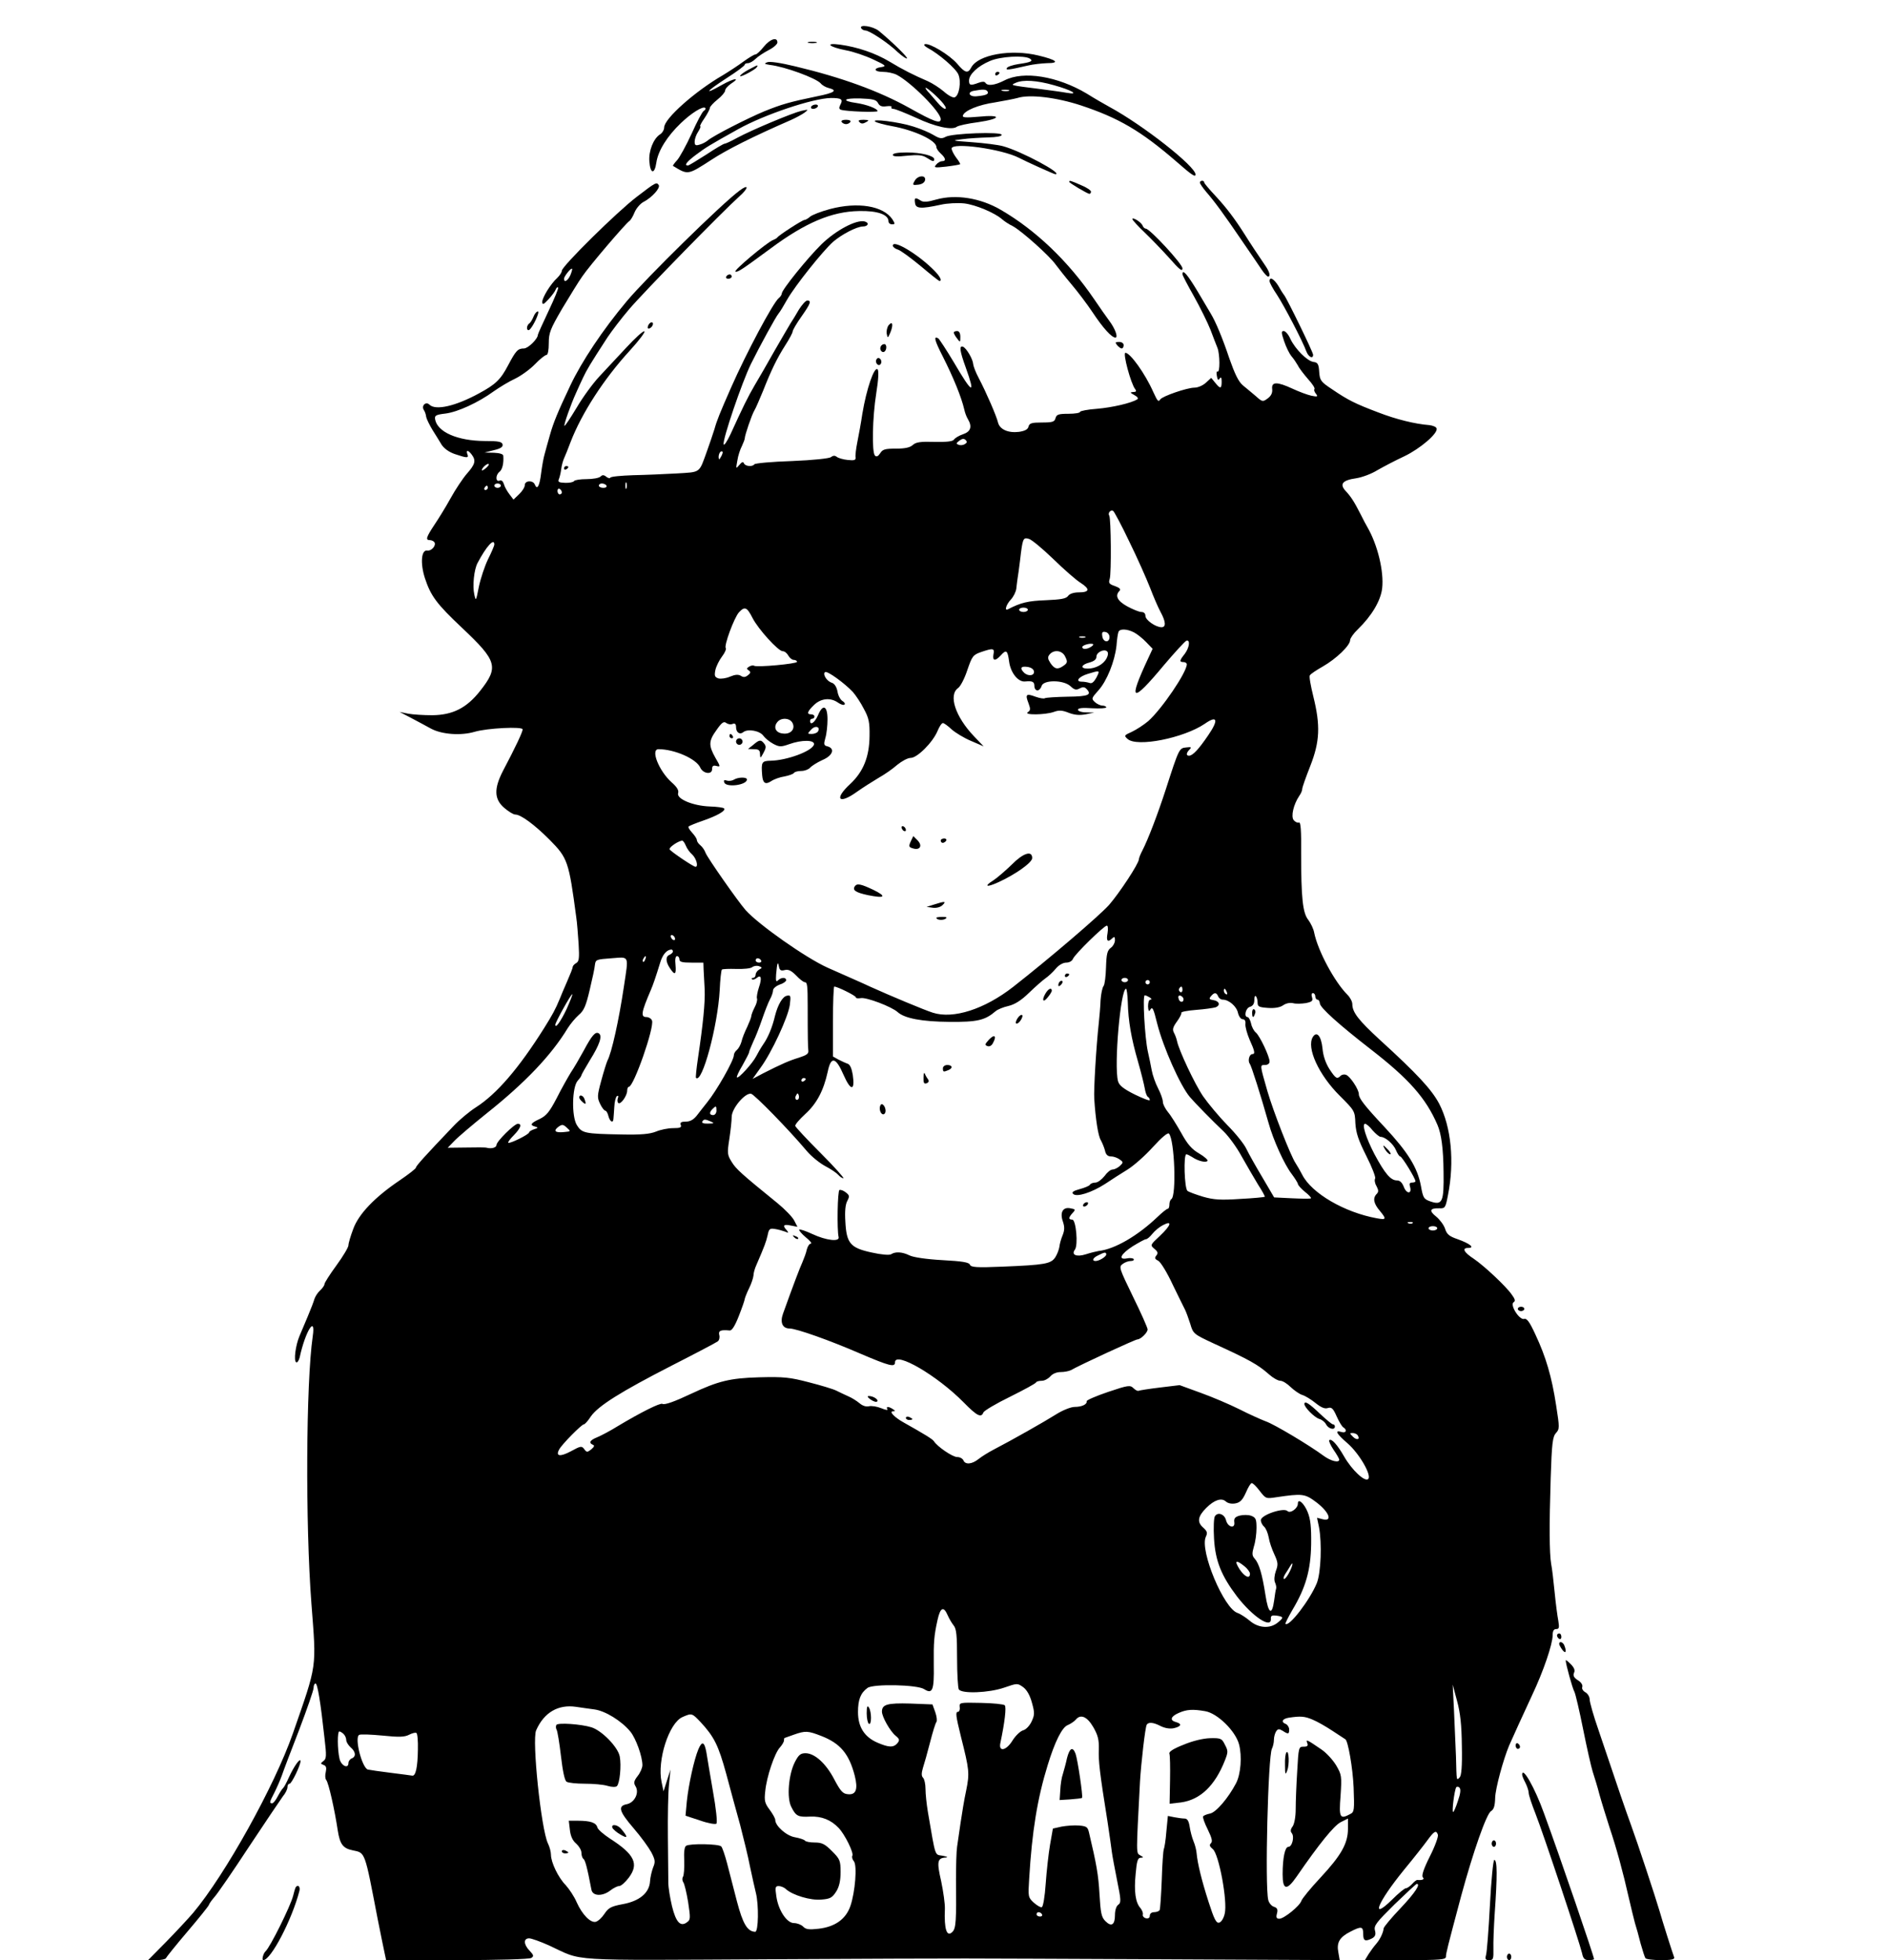 <?xml version="1.0" standalone="no"?>
<!DOCTYPE svg PUBLIC "-//W3C//DTD SVG 20010904//EN"
 "http://www.w3.org/TR/2001/REC-SVG-20010904/DTD/svg10.dtd">
<svg version="1.0" xmlns="http://www.w3.org/2000/svg"
 width="867pt" height="900pt" viewBox="0 0 867 900"
 preserveAspectRatio="xMidYMid meet">

<g transform="translate(0,900) scale(0.1,-0.1)"
fill="#000000" stroke="none">
<path d="M3955 8870 c3 -5 12 -10 19 -10 18 0 105 -57 148 -99 21 -19 40 -32
43 -29 5 4 -64 72 -129 126 -27 22 -93 32 -81 12z"/>
<path d="M3507 8785 c-15 -19 -32 -35 -38 -35 -6 0 -30 -15 -54 -32 -24 -18
-67 -46 -95 -63 -128 -74 -270 -200 -270 -240 0 -11 -9 -26 -19 -32 -30 -19
-53 -76 -49 -124 4 -58 24 -61 32 -6 8 55 50 122 113 182 48 46 102 80 112 69
3 -3 0 -9 -7 -13 -7 -4 -32 -51 -56 -105 -25 -54 -55 -109 -67 -122 -12 -13
-21 -25 -18 -26 69 -42 67 -42 174 27 71 47 195 109 365 183 25 11 54 27 65
35 19 15 18 15 -15 8 -42 -10 -226 -87 -295 -124 -27 -15 -53 -27 -58 -27 -4
0 -42 -22 -84 -50 -42 -27 -80 -50 -84 -50 -19 0 -6 17 38 50 44 33 62 44 193
117 120 67 344 142 426 143 48 0 57 -6 43 -31 -7 -14 -6 -20 3 -23 24 -8 168
-13 168 -6 0 11 -50 30 -97 37 -71 10 -60 23 17 21 59 -2 74 -6 82 -21 7 -14
18 -18 38 -15 16 2 27 1 24 -4 -3 -4 1 -8 9 -8 8 0 55 -19 104 -41 87 -41 165
-58 187 -41 6 5 50 15 98 21 109 16 109 36 1 25 -59 -5 -75 -4 -71 6 7 22 71
49 148 60 41 7 87 16 102 20 56 18 179 3 292 -34 174 -58 275 -117 436 -256
74 -65 90 -75 90 -61 0 37 -240 226 -395 310 -22 12 -69 39 -104 61 -134 80
-291 106 -378 61 -45 -23 -78 -27 -88 -11 -4 6 -15 6 -31 0 -37 -14 -44 -12
-44 10 0 29 41 67 96 90 48 21 157 27 183 11 17 -11 6 -17 -51 -25 -26 -4 -51
-12 -54 -18 -7 -11 5 -10 96 11 25 6 64 10 88 11 61 0 45 15 -39 35 -126 31
-278 4 -309 -55 -15 -29 -29 -25 -65 18 -35 40 -127 96 -148 89 -7 -2 -1 -9
13 -17 51 -27 130 -95 141 -122 14 -33 4 -97 -17 -105 -8 -3 -30 9 -50 27 -20
17 -53 38 -73 47 -65 28 -115 53 -176 90 -67 40 -148 67 -227 78 -74 10 -51
-11 27 -26 33 -6 89 -25 125 -42 58 -27 62 -31 38 -35 -40 -5 -34 -22 7 -22
20 0 49 -6 64 -14 66 -35 201 -170 201 -203 0 -23 -31 -12 -145 52 -141 78
-309 139 -522 190 -70 17 -119 24 -130 19 -15 -6 -13 -8 12 -12 70 -8 213 -61
234 -85 6 -8 23 -18 36 -21 43 -11 28 -22 -52 -38 -126 -26 -164 -37 -243 -69
-77 -32 -234 -112 -260 -134 -8 -7 -25 -16 -37 -19 -19 -6 -23 -3 -23 14 0 11
7 32 16 45 9 14 13 25 10 25 -4 0 5 17 19 37 14 21 25 42 25 48 0 5 16 23 35
38 19 15 35 34 35 41 0 8 12 21 26 31 48 31 16 27 -41 -5 -86 -49 -74 -31 20
30 47 30 85 58 85 63 0 4 7 7 15 7 8 0 24 9 35 20 10 10 37 28 60 40 22 11 40
27 40 35 0 27 -34 16 -63 -20z m1332 -176 c83 -23 122 -46 59 -35 -21 4 -75
11 -120 17 -142 18 -140 17 -113 29 34 15 96 11 174 -11z m-507 -85 c26 -33 3
-31 -25 3 -12 14 -30 35 -39 45 -10 10 -18 21 -18 24 0 9 60 -44 82 -72z m203
56 c7 -12 -7 -18 -49 -22 -35 -4 -47 19 -14 25 42 8 57 7 63 -3z m98 3 c-7 -2
-21 -2 -30 0 -10 3 -4 5 12 5 17 0 24 -2 18 -5z"/>
<path d="M3713 8803 c9 -2 25 -2 35 0 9 3 1 5 -18 5 -19 0 -27 -2 -17 -5z"/>
<path d="M3445 8684 c-30 -15 -54 -34 -44 -34 11 0 69 32 74 41 8 12 5 12 -30
-7z"/>
<path d="M4570 8659 c0 -5 5 -7 10 -4 6 3 10 8 10 11 0 2 -4 4 -10 4 -5 0 -10
-5 -10 -11z"/>
<path d="M3725 8510 c-3 -5 1 -10 9 -10 8 0 18 5 21 10 3 6 -1 10 -9 10 -8 0
-18 -4 -21 -10z"/>
<path d="M3865 8440 c3 -5 12 -10 20 -10 8 0 17 5 20 10 4 6 -5 10 -20 10 -15
0 -24 -4 -20 -10z"/>
<path d="M3947 8439 c8 -8 16 -8 30 0 16 9 14 10 -11 11 -22 0 -27 -3 -19 -11z"/>
<path d="M4020 8441 c8 -5 42 -14 75 -20 105 -19 205 -66 205 -96 0 -7 9 -20
20 -30 23 -21 26 -35 6 -35 -7 0 -20 -7 -27 -16 -12 -14 -7 -15 46 -9 33 4 62
9 64 11 2 1 -6 15 -18 30 -11 15 -21 34 -21 42 0 30 231 -2 310 -43 32 -17
161 -75 166 -75 41 0 -158 107 -241 129 -22 6 -85 14 -140 18 -97 7 -98 8 -45
14 30 4 83 7 118 8 38 1 62 5 62 12 0 15 -227 7 -257 -9 -18 -10 -28 -9 -56 8
-18 11 -60 29 -93 39 -65 21 -199 38 -174 22z"/>
<path d="M4100 8289 c0 -8 20 -9 65 -4 52 5 71 3 90 -9 28 -18 35 -20 35 -7 0
16 -61 31 -126 31 -41 0 -64 -4 -64 -11z"/>
<path d="M4200 8169 c-11 -19 -9 -20 17 -17 17 2 29 10 31 21 5 25 -35 22 -48
-4z"/>
<path d="M4910 8165 c0 -5 84 -55 93 -55 4 0 7 5 7 10 0 6 -21 20 -46 30 -48
21 -54 23 -54 15z"/>
<path d="M5510 8162 c0 -5 13 -24 29 -43 39 -45 81 -102 166 -227 39 -56 79
-116 90 -132 11 -16 23 -29 28 -30 12 0 8 20 -11 48 -27 39 -74 110 -97 147
-45 71 -83 121 -132 174 -29 31 -53 59 -53 63 0 5 -4 8 -10 8 -5 0 -10 -4 -10
-8z"/>
<path d="M2925 8097 c-91 -69 -345 -320 -345 -340 0 -8 -10 -22 -21 -33 -30
-27 -69 -90 -69 -111 1 -14 7 -11 29 13 16 17 31 38 33 45 3 8 8 12 11 9 3 -3
-17 -51 -44 -108 -27 -57 -49 -106 -49 -109 0 -19 -45 -63 -64 -63 -28 0 -37
-10 -72 -76 -35 -67 -58 -89 -134 -130 -108 -59 -200 -80 -228 -52 -16 16 -38
-4 -26 -24 5 -7 10 -21 11 -32 2 -10 15 -37 29 -60 14 -22 33 -53 42 -68 11
-17 34 -34 61 -43 56 -19 65 -19 57 0 -7 20 4 19 20 -2 21 -28 16 -45 -22 -88
-19 -22 -53 -73 -75 -113 -22 -40 -56 -95 -75 -123 -37 -56 -41 -69 -20 -69 8
0 18 -5 21 -10 9 -15 -14 -41 -33 -38 -27 5 -33 -57 -11 -126 27 -82 53 -118
172 -230 160 -151 168 -179 82 -288 -62 -79 -126 -111 -220 -112 -38 0 -88 3
-110 7 l-40 8 50 -26 c28 -15 70 -37 95 -51 49 -26 136 -33 200 -14 58 17 220
25 220 11 0 -12 -32 -80 -91 -192 -41 -80 -40 -128 6 -168 20 -17 42 -31 51
-31 26 0 89 -47 158 -116 83 -84 88 -99 122 -354 4 -25 8 -81 11 -124 4 -65 2
-81 -11 -88 -9 -5 -16 -13 -16 -18 0 -5 -12 -35 -26 -67 -14 -32 -29 -67 -33
-78 -21 -51 -34 -74 -72 -135 -117 -186 -218 -303 -313 -364 -30 -19 -77 -58
-105 -88 -130 -136 -171 -182 -171 -189 0 -5 -34 -31 -75 -59 -114 -77 -188
-154 -213 -223 -12 -32 -22 -65 -22 -75 0 -9 -25 -51 -55 -92 -30 -41 -55 -80
-55 -86 0 -6 -9 -19 -20 -29 -11 -10 -22 -27 -26 -39 -3 -11 -17 -48 -31 -81
-14 -33 -31 -73 -38 -90 -18 -43 -27 -113 -15 -120 5 -3 12 7 16 22 26 121 75
198 60 97 -31 -214 -34 -861 -6 -1227 23 -302 28 -271 -85 -596 -84 -241 -311
-649 -458 -824 -23 -27 -79 -87 -124 -133 l-83 -84 39 0 c22 0 41 4 43 9 2 5
46 60 98 121 52 61 97 117 99 123 2 7 14 23 26 37 13 14 84 117 158 230 75
113 145 217 156 232 12 14 21 33 21 42 0 9 4 16 10 16 9 0 50 84 50 104 -1 17
-30 -24 -53 -74 -11 -25 -23 -47 -27 -50 -4 -3 -15 -20 -24 -37 -9 -18 -21
-33 -26 -33 -14 0 -13 5 10 49 11 22 26 56 34 78 7 21 43 116 80 211 36 95 66
181 66 192 0 11 4 20 9 20 9 0 23 -85 41 -250 10 -83 9 -96 -5 -106 -14 -11
-14 -12 1 -18 12 -4 14 -13 10 -32 -4 -14 -3 -31 2 -37 11 -13 39 -138 53
-232 10 -63 24 -82 69 -91 58 -12 54 -2 114 -314 14 -69 28 -140 32 -157 l7
-33 326 0 c184 0 332 4 341 10 12 8 11 13 -8 33 -28 29 -29 57 -2 57 10 0 52
-15 92 -33 161 -74 58 -68 1023 -63 1036 5 749 4 1759 0 l848 -4 -6 35 c-9 45
5 70 54 95 52 27 60 25 60 -10 0 -32 9 -36 41 -20 14 8 18 17 13 36 -6 22 6
37 90 120 54 52 99 94 102 94 19 0 -8 -41 -73 -110 -43 -45 -78 -87 -79 -94
-2 -20 -16 -50 -34 -71 -10 -11 -25 -32 -35 -47 l-17 -28 186 0 c163 0 186 2
186 16 0 15 6 39 70 279 54 199 116 377 137 389 13 8 18 24 19 61 1 43 37 175
64 240 21 48 62 137 105 230 53 112 95 236 95 277 0 19 5 28 16 28 14 0 15 7
10 38 -4 20 -12 80 -17 132 -5 52 -12 111 -16 130 -8 49 -9 175 -2 393 5 160
9 190 24 207 17 18 17 25 1 127 -20 131 -47 223 -95 325 -27 59 -40 76 -52 72
-22 -6 -67 65 -48 77 9 5 6 15 -9 35 -26 38 -128 133 -174 164 -46 30 -56 50
-26 50 33 0 8 20 -48 40 -38 13 -50 22 -58 48 -6 18 -25 43 -41 56 -34 27 -29
39 14 38 27 -1 29 2 40 59 31 155 15 315 -40 421 -35 66 -102 138 -272 293
-99 91 -127 127 -127 165 0 11 -10 30 -22 42 -60 60 -136 202 -153 285 -3 18
-16 44 -27 59 -26 32 -33 102 -33 305 1 106 -2 146 -10 142 -7 -2 -17 3 -24
11 -14 17 -1 72 25 111 8 11 14 25 14 32 0 8 17 55 37 106 44 112 47 186 14
319 -12 49 -20 92 -16 97 3 6 30 24 60 41 61 35 125 96 125 121 0 8 16 31 35
49 64 62 105 131 112 188 9 78 -21 201 -68 282 -5 8 -18 33 -29 55 -32 63 -46
84 -70 110 -30 32 -16 50 48 59 26 4 70 20 97 37 28 16 83 45 124 64 73 35
156 106 148 128 -2 7 -17 13 -33 15 -66 5 -154 27 -234 58 -106 40 -140 57
-212 106 -53 35 -57 41 -60 80 -2 36 -7 44 -26 46 -29 4 -83 58 -106 105 -9
21 -23 37 -31 37 -12 0 -11 -8 2 -47 9 -27 24 -57 33 -68 10 -11 23 -31 30
-43 6 -13 28 -41 47 -63 20 -22 33 -42 29 -46 -3 -3 0 -13 7 -21 10 -13 8 -15
-21 -9 -18 4 -56 18 -86 32 -71 33 -98 33 -94 -1 2 -17 -4 -31 -20 -43 -23
-17 -25 -17 -55 10 -18 15 -45 38 -60 50 -20 17 -37 53 -62 124 -31 93 -63
169 -85 205 -5 8 -32 54 -61 103 -47 78 -69 103 -69 78 0 -5 24 -51 53 -102
29 -52 63 -121 76 -154 12 -33 27 -70 32 -83 11 -29 12 -115 0 -108 -4 3 -6
-6 -3 -20 3 -19 7 -22 13 -12 6 9 9 4 9 -14 0 -34 -6 -35 -30 -5 l-18 22 -24
-22 c-14 -13 -37 -23 -53 -23 -33 0 -147 -39 -157 -54 -9 -13 -12 -9 -32 34
-37 84 -106 180 -128 180 -13 0 25 -142 45 -167 7 -9 4 -13 -9 -13 -16 -1 -15
-3 5 -14 15 -8 20 -16 13 -20 -28 -17 -114 -37 -184 -43 -43 -3 -78 -10 -78
-14 0 -5 -24 -9 -54 -9 -45 0 -54 -3 -59 -20 -4 -17 -14 -20 -62 -20 -47 0
-58 -3 -62 -19 -3 -13 -17 -20 -44 -24 -49 -6 -88 11 -96 43 -7 30 -54 138
-88 203 -14 26 -25 55 -26 65 -1 22 -31 74 -47 80 -18 6 -15 -19 13 -96 46
-128 31 -122 -54 23 -34 57 -67 107 -72 111 -23 14 -18 -8 20 -82 50 -99 86
-188 99 -244 3 -14 10 -34 17 -45 20 -34 13 -57 -23 -69 -18 -6 -36 -17 -41
-24 -5 -9 -33 -12 -89 -11 -64 2 -86 -1 -100 -14 -13 -12 -36 -17 -78 -17 -49
0 -61 -3 -72 -21 -9 -14 -17 -18 -24 -11 -15 15 -12 174 6 287 10 62 12 103 6
109 -15 15 -51 -89 -70 -204 -6 -41 -17 -100 -23 -130 -6 -30 -10 -62 -8 -71
1 -12 -6 -14 -36 -11 -21 2 -44 9 -50 14 -9 7 -17 7 -27 -1 -8 -6 -81 -14
-180 -18 -92 -3 -169 -10 -172 -15 -8 -12 -42 -10 -48 5 -3 8 -10 6 -21 -8
-16 -19 -16 -18 -9 20 3 22 13 52 21 67 7 15 13 31 13 35 0 14 32 108 44 128
7 11 24 52 40 90 37 94 64 150 103 211 18 28 33 56 33 62 0 6 18 37 40 68 43
61 47 74 27 74 -7 0 -24 -19 -38 -41 -13 -23 -31 -52 -39 -64 -8 -13 -41 -70
-74 -127 -32 -57 -73 -128 -91 -158 -31 -53 -53 -98 -111 -225 -16 -33 -29
-53 -31 -45 -5 23 84 284 125 368 42 85 115 218 127 232 7 8 25 38 40 65 37
64 162 221 211 265 40 34 107 69 136 70 25 0 31 17 9 23 -38 10 -132 -40 -199
-105 -65 -64 -182 -209 -182 -226 0 -5 -6 -15 -14 -21 -27 -23 -148 -250 -219
-411 -51 -116 -65 -150 -76 -190 -8 -25 -23 -70 -34 -100 -38 -105 -27 -97
-141 -104 -55 -3 -145 -7 -199 -8 -54 -2 -101 -6 -104 -11 -2 -4 -11 -3 -19 4
-11 9 -18 9 -26 1 -7 -7 -36 -12 -64 -12 -29 0 -55 -4 -58 -9 -3 -5 -22 -9
-41 -8 -28 1 -34 4 -29 16 4 9 9 30 11 46 2 17 8 39 13 50 5 11 19 45 30 75
51 132 152 289 272 420 43 47 73 87 67 89 -6 2 -43 -32 -82 -74 -40 -43 -96
-103 -125 -134 -29 -31 -76 -95 -104 -143 -29 -48 -54 -86 -56 -83 -4 4 30
100 53 150 7 17 22 48 32 70 18 38 31 60 112 185 20 30 65 89 100 130 70 82
429 449 506 518 44 39 45 60 0 26 -82 -61 -428 -401 -516 -506 -111 -132 -208
-278 -260 -388 -58 -122 -78 -172 -93 -225 -9 -33 -21 -73 -25 -90 -5 -16 -12
-56 -16 -87 -7 -59 -18 -80 -29 -53 -8 21 -46 19 -46 -2 0 -10 -12 -29 -26
-42 l-26 -25 -19 25 c-10 13 -22 34 -25 46 -4 13 -11 20 -20 16 -19 -7 -19 26
0 41 13 10 20 40 17 74 -1 7 -17 12 -43 13 l-43 1 43 11 c31 7 42 15 40 26 -3
13 -18 16 -83 16 -124 1 -217 41 -227 100 -3 17 4 21 47 26 57 7 152 51 222
102 27 19 70 45 98 58 27 13 69 43 92 67 22 23 46 42 52 42 7 0 11 22 11 54 0
48 7 65 61 158 34 56 75 124 93 149 33 49 200 244 216 254 6 4 17 22 24 40 8
19 27 41 43 49 38 20 76 63 68 76 -10 15 -14 13 -100 -53z m-306 -361 c-12
-26 -29 -35 -29 -16 0 11 32 51 37 46 2 -2 -2 -15 -8 -30z m1812 -775 c-8 -5
-21 -7 -29 -3 -12 4 -12 7 4 19 12 9 21 10 28 3 8 -8 7 -13 -3 -19z m-1120
-58 c-8 -15 -10 -15 -11 -2 0 17 10 32 18 25 2 -3 -1 -13 -7 -23z m-1075 -48
c-8 -8 -18 -15 -22 -15 -3 0 -1 7 6 15 7 8 17 15 22 15 5 0 3 -7 -6 -15z m641
-97 c-3 -7 -5 -2 -5 12 0 14 2 19 5 13 2 -7 2 -19 0 -25z m-577 12 c0 -5 -7
-10 -15 -10 -8 0 -15 5 -15 10 0 6 7 10 15 10 8 0 15 -4 15 -10z m485 0 c3 -5
-3 -10 -14 -10 -12 0 -21 5 -21 10 0 6 6 10 14 10 8 0 18 -4 21 -10z m-545
-10 c0 -5 -5 -10 -11 -10 -5 0 -7 5 -4 10 3 6 8 10 11 10 2 0 4 -4 4 -10z
m340 -21 c0 -5 -4 -9 -10 -9 -5 0 -10 7 -10 16 0 8 5 12 10 9 6 -3 10 -10 10
-16z m2606 -226 c36 -73 78 -168 95 -211 16 -42 38 -93 49 -113 24 -44 25 -69
4 -69 -27 0 -74 33 -74 52 0 11 -7 18 -19 18 -10 0 -39 12 -65 26 -45 25 -57
49 -35 71 7 7 1 14 -21 22 -27 9 -30 14 -24 33 8 24 6 277 -2 290 -8 12 6 29
18 22 5 -4 39 -67 74 -141z m-350 -79 c48 -47 105 -97 126 -110 45 -29 42 -44
-9 -44 -21 0 -41 -6 -48 -16 -9 -13 -33 -17 -103 -20 -81 -3 -115 -11 -174
-42 -17 -8 -7 23 14 45 12 13 23 35 25 50 2 16 4 37 6 48 2 11 7 47 11 80 12
104 14 108 40 101 13 -3 63 -45 112 -92z m-2566 66 c0 -6 -13 -36 -29 -68 -15
-31 -34 -88 -42 -126 -13 -67 -14 -68 -21 -35 -9 39 -1 114 15 144 40 76 77
117 77 85z m1186 -338 c26 -51 118 -152 138 -152 9 0 20 -9 26 -20 6 -11 17
-20 25 -20 8 0 15 -4 15 -9 0 -9 -184 -26 -197 -18 -5 3 -15 1 -23 -4 -12 -7
-12 -11 -2 -17 10 -7 10 -12 -3 -22 -12 -10 -21 -11 -33 -3 -12 7 -26 6 -50
-4 -18 -8 -42 -11 -53 -8 -17 6 -19 12 -14 38 4 18 18 46 31 63 13 17 20 34
17 38 -10 9 38 139 60 164 27 29 37 25 63 -26z m1264 38 c0 -5 -9 -10 -20 -10
-11 0 -20 5 -20 10 0 6 9 10 20 10 11 0 20 -4 20 -10z m488 -104 c15 -8 40
-28 56 -45 l29 -30 -20 -43 c-95 -203 -77 -211 72 -32 50 59 96 109 103 112
19 6 14 -32 -8 -61 -24 -30 -25 -37 -5 -37 8 0 15 -5 15 -10 0 -37 -115 -206
-177 -261 -20 -17 -54 -39 -75 -49 -36 -16 -37 -18 -20 -33 43 -39 258 4 355
70 57 40 64 18 16 -52 -44 -65 -72 -95 -89 -95 -14 0 -13 13 3 29 10 10 7 12
-16 9 -32 -3 -33 -5 -93 -191 -37 -114 -82 -232 -108 -282 -9 -17 -16 -35 -16
-40 0 -20 -90 -156 -137 -210 -47 -52 -274 -246 -440 -376 -132 -103 -275
-149 -369 -119 -36 11 -196 78 -289 120 -38 18 -76 34 -195 87 -100 45 -317
198 -376 264 -36 41 -175 240 -184 263 -4 12 -15 28 -24 35 -9 7 -16 18 -16
24 0 6 -10 21 -22 34 -12 13 -19 25 -16 28 3 3 32 15 64 26 67 23 109 47 99
57 -3 4 -33 8 -66 9 -78 3 -153 35 -145 61 4 13 -5 28 -30 50 -58 52 -98 152
-60 152 73 0 174 -44 192 -85 13 -28 54 -33 54 -7 0 15 5 19 20 15 19 -5 19
-3 -5 38 -32 57 -31 77 6 128 23 33 33 40 43 32 8 -6 21 -9 30 -5 11 4 16 0
16 -14 0 -25 17 -37 33 -24 20 17 77 7 93 -17 8 -11 29 -28 46 -37 27 -14 35
-14 72 -1 58 21 118 20 114 -1 -6 -30 -125 -74 -200 -75 -40 -1 -43 -6 -38
-67 3 -36 15 -44 41 -27 13 9 41 19 62 22 20 4 40 11 43 16 3 5 18 9 33 9 16
0 34 7 41 15 7 8 32 24 56 35 48 20 60 53 24 63 -17 4 -18 9 -10 38 6 19 10
58 10 86 0 64 -22 72 -44 18 -14 -32 -36 -48 -36 -25 0 6 5 10 10 10 6 0 10 5
10 10 0 6 -7 10 -15 10 -22 0 -18 13 13 43 32 31 76 35 110 11 13 -9 26 -13
30 -9 4 3 0 11 -9 16 -9 5 -20 24 -23 43 -4 22 -14 37 -26 41 -24 7 -44 41
-31 49 10 7 91 -52 128 -92 13 -15 36 -49 50 -77 23 -42 27 -62 26 -125 -1
-96 -29 -164 -89 -220 -76 -70 -52 -96 32 -35 27 19 71 47 98 63 27 15 66 42
86 60 21 17 48 32 62 32 30 0 101 71 123 123 8 20 19 37 25 37 5 0 23 -13 40
-29 18 -16 58 -40 89 -53 l58 -25 -44 46 c-86 90 -119 190 -73 222 11 8 30 45
42 82 22 64 26 70 63 83 56 19 63 18 57 -11 -5 -30 8 -32 33 -5 26 29 32 25
39 -28 7 -52 42 -95 74 -91 33 3 42 -1 42 -21 0 -11 6 -20 14 -20 7 0 16 9 19
20 8 29 101 29 133 -1 17 -16 26 -19 42 -10 13 7 22 7 30 -1 28 -28 12 -36
-85 -37 -53 -1 -100 -4 -105 -7 -4 -3 -24 0 -43 7 -43 16 -48 11 -32 -30 10
-27 9 -33 -3 -41 -22 -14 79 -13 119 1 24 9 39 8 69 -4 26 -10 49 -12 77 -7
l40 8 -37 1 c-21 0 -38 6 -38 12 0 8 21 10 65 7 36 -2 65 0 65 4 0 4 -8 8 -17
8 -9 0 -25 7 -35 16 -17 16 -16 18 16 54 39 43 75 133 83 205 2 27 6 56 9 63
5 16 39 15 72 -2z m-113 -21 c0 -28 -29 -25 -33 3 -3 19 0 23 15 20 10 -2 18
-12 18 -23z m-112 -2 c-7 -2 -19 -2 -25 0 -7 3 -2 5 12 5 14 0 19 -2 13 -5z
m27 -43 c-19 -12 -40 -13 -40 -1 0 9 40 20 50 13 2 -2 -2 -7 -10 -12z m71 -54
c-15 -27 -50 -46 -86 -46 -36 0 -31 18 8 28 21 6 32 14 32 27 0 20 35 37 49
24 6 -5 5 -18 -3 -33z m-189 8 c11 -22 10 -28 -7 -40 -27 -20 -42 -17 -61 11
-13 20 -14 28 -4 40 20 24 59 19 72 -11z m-144 -66 c4 -21 -27 -25 -46 -6 -20
20 -14 30 15 26 17 -2 29 -10 31 -20z m287 -29 c-11 -20 -21 -29 -31 -25 -9 3
-25 6 -36 6 -32 0 -15 23 28 36 56 17 56 17 39 -17z m-1396 -208 c15 -28 -8
-54 -44 -49 -33 3 -45 29 -25 53 17 21 57 19 69 -4z m117 -40 c-4 -6 -17 -11
-28 -11 -21 0 -21 1 -3 20 19 21 44 13 31 -9z m-607 -523 c5 -13 18 -32 30
-42 19 -18 29 -56 15 -56 -10 0 -112 69 -119 80 -5 8 39 39 58 40 4 0 11 -10
16 -22z m1937 -403 c-7 -36 1 -44 22 -23 9 9 12 7 12 -9 0 -12 -9 -28 -19 -35
-16 -12 -20 -27 -22 -89 -1 -40 -6 -80 -11 -86 -6 -7 -12 -37 -14 -65 -1 -29
-5 -75 -8 -103 -12 -108 -24 -312 -21 -350 6 -95 18 -171 30 -190 6 -11 15
-32 19 -47 4 -20 13 -28 29 -28 12 0 30 -7 39 -14 17 -12 17 -14 0 -30 -10 -9
-25 -16 -33 -16 -9 0 -25 -13 -37 -30 -13 -16 -31 -30 -42 -30 -10 0 -22 -4
-25 -10 -3 -5 -24 -14 -47 -20 -29 -8 -38 -14 -30 -22 16 -16 85 6 147 46 28
19 74 48 103 66 29 18 81 64 117 104 40 44 68 67 73 61 26 -29 35 -286 11
-301 -5 -3 -9 -14 -9 -25 0 -10 -3 -19 -7 -19 -5 0 -26 -17 -48 -38 -90 -86
-196 -148 -270 -156 -11 -2 -37 -8 -58 -15 -43 -14 -69 -3 -51 21 16 21 5 138
-12 138 -18 0 -18 9 1 30 15 16 14 18 -10 22 -34 7 -49 -19 -34 -61 8 -24 8
-39 -1 -62 -7 -16 -14 -41 -15 -53 -2 -13 -10 -35 -19 -49 -20 -30 -47 -35
-243 -43 -119 -5 -144 -3 -149 9 -4 11 -35 16 -127 21 -72 4 -134 13 -151 22
-33 16 -64 18 -84 5 -8 -5 -45 -2 -89 8 -98 21 -116 42 -121 142 -3 46 0 79 9
95 11 21 10 26 -7 39 -10 8 -23 13 -29 11 -9 -2 -12 -183 -4 -216 6 -23 -57
-16 -121 14 -30 14 -57 23 -60 20 -2 -3 11 -19 30 -35 19 -15 30 -29 24 -29
-7 0 -15 -12 -19 -27 -3 -16 -13 -41 -20 -58 -12 -26 -42 -105 -89 -236 -15
-41 -3 -69 30 -69 31 0 186 -55 324 -115 136 -58 160 -64 160 -40 0 52 194
-61 315 -184 61 -62 81 -73 91 -46 4 8 59 41 123 72 64 32 118 61 119 66 2 4
14 7 26 7 12 0 29 9 39 20 10 12 29 20 47 20 17 0 38 4 48 9 48 27 296 141
305 141 15 0 47 31 47 46 0 7 -30 75 -67 150 -63 130 -66 137 -48 150 10 8 27
14 38 14 10 0 16 4 13 9 -3 4 -17 6 -31 3 -42 -8 -29 20 27 56 28 17 55 32 60
32 6 0 19 11 30 25 11 14 33 32 49 40 44 23 37 -1 -15 -50 -44 -41 -45 -42
-25 -59 16 -13 18 -20 9 -31 -9 -11 -7 -16 9 -24 11 -6 41 -55 66 -109 26 -53
51 -105 57 -116 5 -10 16 -40 24 -65 13 -45 16 -47 106 -89 166 -76 204 -97
256 -143 18 -16 41 -29 52 -29 10 0 31 -13 47 -29 16 -15 40 -32 53 -36 14 -4
41 -21 61 -37 26 -21 43 -28 57 -23 17 5 24 -2 40 -38 11 -25 25 -48 31 -51
19 -12 12 -28 -9 -21 -33 10 -23 -8 28 -52 54 -47 112 -147 95 -164 -15 -15
-75 41 -111 104 -31 54 -58 84 -68 74 -3 -3 6 -23 20 -44 14 -20 26 -41 26
-45 0 -16 -38 -7 -71 17 -63 47 -228 146 -267 159 -21 8 -75 32 -120 55 -46
23 -126 57 -179 76 l-96 35 -91 -11 c-50 -6 -94 -13 -98 -15 -3 -2 -14 3 -23
12 -15 15 -24 14 -116 -17 -56 -19 -100 -38 -99 -43 3 -14 -22 -26 -55 -26
-17 0 -55 -15 -85 -34 -54 -34 -204 -119 -287 -162 -23 -12 -54 -31 -69 -43
-31 -25 -62 -27 -70 -6 -4 8 -16 15 -29 15 -21 0 -91 48 -106 72 -6 10 -44 33
-140 87 -43 24 -68 51 -48 51 11 0 11 2 -1 10 -20 13 -33 13 -25 -1 4 -5 -9
-3 -28 5 -20 8 -45 12 -57 9 -13 -3 -29 2 -43 14 -12 10 -35 25 -52 32 -16 7
-41 19 -55 26 -14 7 -70 24 -125 38 -88 23 -115 26 -230 23 -134 -4 -186 -17
-310 -75 -76 -36 -123 -53 -133 -47 -10 6 -101 -40 -203 -101 -35 -22 -79 -45
-96 -52 -35 -14 -41 -26 -20 -35 8 -3 6 -9 -8 -21 -18 -14 -21 -14 -32 1 -12
16 -16 15 -62 -10 -49 -26 -71 -23 -53 9 12 23 103 115 113 115 5 0 19 16 32
36 34 49 138 114 372 234 110 56 205 106 211 111 7 5 10 19 7 29 -5 20 6 25
48 21 10 -1 24 21 42 67 15 38 27 73 27 78 1 5 9 27 20 49 11 22 19 48 20 58
0 11 6 33 14 50 38 88 44 105 51 135 6 30 10 33 34 29 14 -2 35 -8 46 -12 16
-7 18 -6 8 6 -21 22 -15 29 18 22 l31 -6 -15 29 c-8 16 -43 52 -76 79 -165
134 -191 157 -211 190 -20 32 -21 40 -11 104 6 39 11 85 11 103 0 38 61 111
89 106 15 -3 171 -162 256 -263 22 -26 61 -57 86 -70 25 -13 51 -31 58 -39 8
-9 18 -16 24 -16 5 0 -41 52 -104 115 -63 63 -115 119 -117 125 -2 6 19 30 46
55 52 47 84 107 103 194 15 73 37 68 73 -15 33 -75 53 -74 42 1 -5 30 -13 48
-24 51 -9 3 -28 12 -42 19 l-25 14 0 160 c0 89 3 161 6 161 15 0 99 -42 99
-49 0 -5 10 -6 23 -4 25 5 141 -39 169 -64 32 -29 111 -44 238 -45 128 -1 163
7 212 49 9 8 36 19 59 24 29 7 58 25 94 60 29 28 63 58 76 67 13 9 35 29 47
44 14 17 34 28 48 28 14 0 27 7 31 17 8 21 143 153 156 153 5 0 6 -16 3 -35z
m-1986 -26 c0 -6 -4 -7 -10 -4 -5 3 -10 11 -10 16 0 6 5 7 10 4 6 -3 10 -11
10 -16z m-10 -58 c0 -5 -7 -11 -15 -15 -19 -7 -19 -31 1 -61 23 -35 30 -31 26
15 -3 25 0 40 7 40 6 0 11 -7 11 -15 0 -12 13 -15 55 -15 l55 0 1 -32 c1 -18
3 -60 5 -93 2 -60 -7 -154 -31 -315 -7 -47 -11 -87 -9 -89 28 -29 100 238 109
403 2 49 7 91 10 94 3 3 32 4 66 3 33 -1 66 2 73 8 8 6 21 8 31 5 16 -6 16 -8
1 -16 -9 -5 -16 -16 -16 -23 0 -8 -5 -15 -12 -15 -6 0 -8 -3 -5 -6 4 -4 13 -1
21 5 21 18 26 1 11 -43 -7 -21 -11 -44 -9 -50 3 -7 -2 -26 -11 -42 -8 -16 -15
-34 -15 -40 0 -5 -9 -28 -19 -50 -11 -22 -23 -52 -26 -67 -4 -14 -13 -31 -21
-38 -8 -6 -14 -17 -14 -24 0 -24 -79 -163 -123 -217 -14 -18 -36 -45 -47 -60
-15 -19 -31 -28 -50 -28 -22 0 -28 -4 -24 -15 5 -12 -3 -15 -35 -15 -23 0 -58
-7 -79 -16 -28 -11 -67 -15 -159 -13 -169 3 -181 6 -204 43 -25 41 -22 175 4
204 9 10 17 21 17 25 0 3 18 34 39 69 45 72 58 112 41 123 -16 10 -32 -9 -70
-80 -18 -33 -44 -78 -59 -100 -14 -23 -44 -76 -65 -118 -33 -63 -47 -80 -78
-95 -41 -19 -47 -28 -20 -35 14 -4 14 -6 -5 -12 -13 -4 -23 -11 -23 -14 0 -10
-90 -54 -96 -48 -3 2 9 18 26 35 31 32 38 52 18 52 -16 0 -98 -81 -98 -97 0
-12 -22 -19 -45 -13 -5 2 -48 2 -94 1 l-85 -1 30 31 c16 17 83 74 149 127 176
140 297 267 372 391 12 19 35 47 51 61 24 20 33 43 50 115 12 50 23 101 24
115 3 24 7 25 76 30 84 6 79 17 57 -130 -23 -154 -56 -304 -76 -341 -4 -9 -17
-50 -28 -91 -19 -70 -19 -78 -5 -107 8 -17 19 -31 24 -31 4 0 11 -11 14 -25 7
-26 22 -34 23 -12 1 6 2 31 4 55 1 24 7 46 12 49 6 4 8 0 4 -10 -3 -9 -2 -19
3 -22 11 -7 40 34 40 57 0 10 4 18 8 18 22 0 118 274 106 304 -3 9 -15 16 -25
16 -28 0 -25 20 20 125 10 23 23 61 42 123 11 38 30 61 52 62 4 0 7 -4 7 -9z
m-127 -36 c-3 -9 -8 -14 -10 -11 -3 3 -2 9 2 15 9 16 15 13 8 -4z m532 -5 c3
-5 -1 -10 -9 -10 -9 0 -16 5 -16 10 0 6 4 10 9 10 6 0 13 -4 16 -10z m109 -44
c17 4 30 -3 52 -25 16 -17 34 -31 40 -31 11 0 13 -15 13 -110 0 -150 1 -186 3
-204 2 -14 -8 -21 -42 -32 -46 -14 -80 -29 -165 -72 l-49 -26 37 52 c50 68
126 231 134 288 5 41 4 46 -13 42 -20 -3 -42 -41 -55 -92 -12 -52 -32 -100
-54 -131 -11 -16 -26 -42 -33 -56 -16 -31 -81 -103 -88 -96 -3 2 9 28 26 56
16 29 30 55 30 60 0 4 9 25 19 48 11 22 29 69 41 104 12 35 28 76 36 91 8 14
14 33 14 41 0 8 14 20 30 26 17 5 30 15 30 20 0 15 -23 14 -38 -1 -8 -8 -10
-2 -8 28 5 55 8 62 13 36 3 -17 9 -21 27 -16z m1576 -46 c0 -5 -7 -10 -15 -10
-8 0 -15 5 -15 10 0 6 7 10 15 10 8 0 15 -4 15 -10z m100 -10 c0 -5 -4 -10
-10 -10 -5 0 -10 5 -10 10 0 6 5 10 10 10 6 0 10 -4 10 -10z m150 -36 c0 -8
-5 -12 -10 -9 -6 4 -8 11 -5 16 9 14 15 11 15 -7z m-251 -56 c2 -86 16 -166
47 -273 14 -49 28 -105 31 -123 3 -18 9 -35 14 -38 5 -3 9 -9 9 -15 0 -5 -31
7 -70 26 -52 26 -71 42 -76 61 -19 73 12 424 37 424 3 0 7 -28 8 -62z m455 46
c3 -8 2 -12 -4 -9 -6 3 -10 10 -10 16 0 14 7 11 14 -7z m-3032 -77 c-27 -57
-52 -92 -52 -72 0 11 74 144 78 140 2 -2 -10 -32 -26 -68z m2992 58 c3 -8 12
-15 21 -15 28 0 64 -31 70 -61 4 -16 13 -29 22 -29 9 0 14 -8 12 -22 -1 -13 8
-45 19 -71 24 -53 27 -67 13 -67 -14 0 -22 -31 -12 -44 8 -11 50 -144 86 -271
22 -80 73 -192 107 -236 15 -20 28 -41 28 -45 0 -5 14 -21 32 -36 18 -14 31
-28 28 -30 -3 -3 -42 -2 -87 0 l-82 4 -54 92 c-30 50 -63 109 -73 130 -10 22
-49 71 -88 110 -38 39 -88 99 -111 132 -39 57 -112 213 -120 254 -2 10 -8 27
-14 38 -8 15 -5 26 14 52 13 18 22 36 20 40 -2 4 28 10 68 13 40 3 80 9 90 12
23 10 16 29 -12 33 -18 3 -20 6 -10 18 15 18 25 18 33 -1z m446 0 c0 -8 5 -15
10 -15 6 0 10 -8 11 -17 0 -19 88 -98 235 -212 174 -135 252 -223 305 -346 18
-42 27 -108 28 -217 2 -136 -5 -153 -59 -135 -32 11 -35 16 -45 72 -16 85 -60
155 -167 270 -92 98 -118 132 -118 151 0 22 -40 82 -59 89 -8 3 -19 1 -25 -5
-16 -16 -22 -13 -51 31 -17 27 -29 60 -32 96 -6 56 -26 80 -44 52 -31 -49 27
-175 124 -271 67 -67 69 -69 71 -125 3 -46 14 -78 50 -150 26 -51 44 -98 41
-104 -4 -6 -2 -22 6 -35 10 -19 10 -27 1 -36 -19 -19 -14 -44 13 -76 33 -40
32 -44 -12 -36 -149 27 -300 115 -343 200 -8 16 -22 40 -31 54 -22 33 -101
234 -129 330 -35 122 -35 120 -11 120 12 0 21 6 21 16 0 23 -45 118 -63 133
-9 7 -19 26 -22 42 -4 16 -11 29 -16 29 -18 0 -9 42 11 47 13 4 20 14 20 31 0
14 3 22 7 18 4 -4 8 -17 8 -29 0 -19 6 -22 48 -25 30 -2 55 2 69 12 13 9 31
13 45 10 13 -4 39 -3 59 0 29 6 34 10 29 27 -4 11 -2 19 4 19 6 0 11 -7 11
-15z m-760 -5 c9 -6 10 -10 3 -10 -7 0 -11 -13 -11 -31 1 -19 4 -26 9 -17 11
18 15 11 33 -62 28 -110 106 -285 150 -337 23 -27 107 -113 155 -158 23 -22
61 -74 83 -115 23 -41 57 -99 75 -129 19 -29 33 -55 31 -56 -2 -2 -53 -7 -113
-10 -90 -6 -121 -4 -170 10 -33 10 -66 22 -72 27 -14 11 -19 168 -5 168 4 0
16 -6 27 -13 26 -18 64 -27 70 -17 3 4 -15 20 -39 34 -33 19 -53 42 -81 93
-21 37 -48 81 -61 96 -13 16 -24 37 -24 48 0 11 -10 39 -22 62 -12 23 -25 60
-29 82 -4 22 -12 61 -18 87 -14 64 -25 258 -14 258 4 0 15 -5 23 -10z m155 -8
c0 -18 -20 -15 -23 4 -3 10 1 15 10 12 7 -3 13 -10 13 -16z m-1735 -366 c0 -3
-4 -8 -10 -11 -5 -3 -10 -1 -10 4 0 6 5 11 10 11 6 0 10 -2 10 -4z m-34 -93
c-10 -10 -19 5 -10 18 6 11 8 11 12 0 2 -7 1 -15 -2 -18z m-376 -53 c0 -11 -7
-20 -15 -20 -18 0 -19 12 -3 28 16 16 18 15 18 -8z m-25 -50 c17 -7 14 -9 -13
-9 -20 -1 -31 3 -27 9 7 12 13 12 40 0z m-675 -48 c-40 -4 -51 5 -26 24 17 12
22 12 39 -4 19 -17 19 -17 -13 -20z m3713 8 c14 -16 31 -30 37 -30 21 0 58
-32 70 -60 7 -17 16 -30 20 -30 8 0 70 -101 70 -114 0 -3 -7 -6 -16 -6 -11 0
-13 -6 -9 -19 10 -33 -15 -35 -28 -2 -8 21 -18 31 -32 31 -29 0 -55 31 -103
120 -39 75 -60 140 -43 140 5 0 21 -13 34 -30z m184 -426 c-3 -3 -12 -4 -19
-1 -8 3 -5 6 6 6 11 1 17 -2 13 -5z m113 -24 c0 -5 -9 -10 -20 -10 -11 0 -20
5 -20 10 0 6 9 10 20 10 11 0 20 -4 20 -10z m-1520 -120 c0 -10 -32 -30 -49
-30 -19 0 -12 15 12 26 29 15 37 16 37 4z m1155 -831 c12 -19 -5 -23 -22 -6
-16 16 -16 17 -1 17 9 0 20 -5 23 -11z m-450 -255 c27 -35 29 -36 74 -29 122
18 133 17 186 -23 58 -44 76 -89 30 -78 l-27 7 9 -43 c14 -74 9 -209 -10 -257
-32 -78 -128 -203 -144 -187 -2 2 13 31 32 64 61 102 84 182 86 302 1 79 -3
115 -16 147 -16 40 -45 66 -45 39 0 -22 -35 -47 -48 -34 -17 17 -122 -18 -122
-42 0 -10 7 -23 15 -30 8 -7 17 -28 21 -49 3 -20 15 -55 26 -78 17 -37 18 -47
7 -76 -7 -20 -9 -42 -4 -53 5 -11 7 -23 5 -29 -2 -5 -6 -30 -9 -54 -10 -72
-27 -60 -40 26 -15 96 -29 143 -49 166 -13 14 -13 24 -4 56 7 21 12 59 12 85
0 40 -3 48 -24 56 -13 5 -37 5 -53 1 -22 -6 -27 -13 -25 -30 5 -32 -30 -24
-38 9 -7 28 -38 39 -51 18 -5 -7 -7 -53 -4 -103 6 -103 34 -171 106 -266 73
-94 159 -150 155 -101 -1 13 5 16 24 14 35 -5 36 -9 9 -31 -36 -31 -91 -27
-131 8 -18 15 -43 31 -55 35 -63 20 -174 286 -146 349 9 19 7 26 -13 44 -28
25 -23 51 15 89 37 37 70 48 90 30 10 -9 27 -12 44 -9 22 4 33 16 48 49 10 24
22 44 27 44 6 0 22 -16 37 -36z m-71 -345 c14 -11 26 -27 26 -35 0 -25 -24
-15 -48 21 -25 40 -17 45 22 14z m209 -24 c-9 -19 -21 -35 -26 -35 -5 0 -3 10
5 23 8 12 18 28 22 35 15 26 15 10 -1 -23z m-1571 -202 c7 -16 19 -36 27 -46
13 -15 16 -46 16 -150 0 -73 4 -138 8 -144 14 -21 138 -16 208 8 61 21 61 21
88 2 17 -13 31 -38 40 -72 13 -46 12 -56 -2 -86 -9 -19 -26 -37 -39 -40 -13
-4 -34 -24 -48 -46 -29 -48 -66 -55 -56 -11 20 94 28 164 20 172 -5 5 -54 10
-109 11 -97 2 -100 2 -98 -19 2 -12 -2 -22 -8 -22 -12 0 -10 -18 14 -115 38
-151 40 -166 24 -245 -9 -41 -20 -109 -26 -150 -6 -41 -13 -91 -16 -110 -3
-19 -5 -87 -5 -150 2 -189 0 -224 -16 -240 -26 -27 -39 11 -35 105 1 22 -7 79
-17 127 -21 91 -18 107 22 109 12 1 5 4 -14 8 -39 7 -32 -14 -69 201 -6 36
-11 83 -11 106 0 22 -5 45 -11 51 -8 8 -8 21 -1 45 6 18 21 71 33 118 12 47
25 89 29 93 4 5 2 25 -5 45 l-13 36 -102 4 c-105 3 -130 -4 -130 -37 0 -24 38
-91 63 -111 18 -15 19 -20 8 -34 -18 -21 -40 -20 -93 3 -59 26 -88 72 -88 140
0 57 12 88 44 111 27 19 229 15 260 -6 38 -24 46 -6 44 111 -1 106 1 133 17
206 13 59 28 66 47 22z m2361 -600 c2 -94 -2 -136 -10 -144 -15 -15 -14 -21
-17 96 -2 50 -6 144 -9 210 l-6 120 20 -75 c15 -55 21 -110 22 -207z m-3983
168 c50 -7 123 -52 164 -101 26 -31 56 -115 56 -155 0 -12 -10 -35 -22 -50
-17 -22 -19 -31 -10 -46 19 -29 -3 -75 -39 -83 -43 -8 -37 -32 31 -111 33 -38
69 -88 81 -110 18 -35 19 -44 8 -70 -6 -16 -13 -45 -14 -63 -3 -53 -48 -91
-125 -105 -54 -10 -66 -17 -84 -44 -12 -18 -29 -34 -40 -37 -24 -6 -62 32 -88
90 -11 26 -34 60 -50 78 -34 34 -68 105 -68 140 0 13 -6 36 -14 52 -31 65 -74
474 -54 519 36 82 101 120 183 108 22 -3 60 -9 85 -12z m2804 -8 c56 -9 140
-91 156 -153 14 -54 8 -136 -14 -178 -35 -67 -91 -133 -119 -139 -15 -3 -30
-9 -32 -13 -3 -5 7 -32 21 -60 19 -39 23 -55 15 -63 -9 -9 -6 -15 8 -27 28
-21 69 -241 55 -297 -5 -22 -16 -39 -26 -41 -13 -3 -23 17 -48 95 -32 99 -51
178 -55 223 -1 14 -7 39 -14 55 -7 17 -15 47 -18 68 -4 26 -11 37 -23 37 -10
0 -31 3 -47 6 l-30 6 -7 -72 c-3 -40 -9 -76 -12 -81 -2 -5 -7 -67 -9 -139 -3
-72 -7 -136 -10 -141 -4 -5 -15 -9 -26 -9 -11 0 -19 -7 -19 -16 0 -10 -7 -14
-17 -12 -10 2 -17 10 -15 17 2 8 -4 21 -11 30 -23 25 -30 77 -22 157 5 59 10
74 23 74 15 1 14 2 -2 11 -19 12 -19 -3 -1 339 5 84 24 251 31 261 8 13 31 11
65 -7 19 -9 41 -13 60 -9 34 8 38 20 9 28 -30 8 -24 26 13 42 36 16 64 18 121
8z m-2317 -50 c63 -68 82 -107 118 -238 19 -72 48 -177 64 -235 15 -58 36
-143 45 -190 10 -47 22 -101 27 -121 14 -55 12 -179 -3 -179 -36 1 -57 37 -84
140 -15 58 -35 136 -45 174 -10 38 -22 73 -27 78 -12 12 -144 14 -161 3 -8 -4
-11 -29 -9 -68 1 -34 -1 -68 -6 -75 -4 -7 -3 -18 2 -25 5 -7 15 -48 22 -91 11
-73 11 -81 -5 -92 -30 -23 -51 0 -69 73 -9 38 -17 86 -17 108 0 22 -1 117 -2
210 -1 94 1 202 5 240 l7 70 -16 -50 -16 -50 -9 43 c-21 99 34 271 96 298 43
19 44 18 83 -23z m1804 -24 c21 -37 26 -57 25 -101 -2 -54 3 -102 40 -333 9
-60 18 -123 20 -140 2 -16 13 -75 24 -130 18 -89 19 -101 5 -111 -9 -6 -15
-26 -15 -47 0 -45 -16 -56 -44 -28 -18 18 -22 37 -27 124 -5 89 -14 138 -48
282 -6 26 -11 30 -46 33 -22 2 -58 -1 -80 -5 l-40 -9 -13 -74 c-7 -41 -16
-122 -20 -179 -4 -60 -12 -106 -18 -108 -6 -2 -22 8 -37 21 -26 24 -26 28 -21
108 13 220 38 371 85 523 33 108 66 174 92 184 12 5 29 16 37 25 22 27 52 15
81 -35z m1007 35 c20 -8 62 -32 92 -52 30 -20 56 -37 58 -38 12 -6 34 -130 38
-221 4 -104 3 -113 -15 -122 -48 -26 -53 -18 -45 83 6 91 5 97 -20 140 -15 25
-45 58 -69 74 -67 46 -71 47 -64 29 5 -13 1 -17 -17 -17 -22 0 -23 -3 -29
-112 -4 -62 -7 -140 -7 -174 0 -36 -6 -68 -14 -80 -10 -13 -11 -23 -4 -31 13
-16 2 -63 -16 -63 -15 0 -26 -50 -26 -126 0 -73 19 -76 64 -11 106 154 171
233 202 250 l34 17 0 -47 c0 -67 -31 -122 -126 -224 -45 -48 -85 -97 -88 -107
-8 -24 -80 -82 -101 -82 -13 0 -16 6 -11 24 5 19 1 26 -14 31 -11 3 -23 18
-26 31 -16 63 -1 662 17 695 5 10 9 28 9 41 0 13 5 30 10 38 8 12 13 13 30 3
26 -17 30 -16 30 6 0 10 -7 21 -15 25 -24 9 -17 24 13 29 54 8 73 7 110 -9z
m-4450 -66 c7 -7 12 -19 12 -28 0 -8 9 -23 20 -33 24 -20 26 -43 5 -51 -8 -3
-15 -13 -15 -21 0 -29 -34 -12 -41 20 -10 44 -10 125 -1 125 4 0 13 -5 20 -12z
m341 -71 c-1 -80 -10 -123 -26 -120 -6 1 -50 7 -99 13 -49 6 -96 13 -105 15
-27 9 -62 146 -40 159 6 4 54 2 107 -3 77 -8 102 -7 123 4 14 7 29 11 33 8 5
-2 8 -37 7 -76z m1853 62 c87 -34 127 -82 153 -182 16 -63 6 -90 -33 -85 -22
2 -33 15 -61 68 -38 73 -90 120 -132 120 -23 0 -32 -8 -49 -41 -29 -57 -38
-165 -16 -206 21 -42 31 -47 87 -44 52 2 95 -15 130 -52 29 -30 71 -116 63
-128 -3 -5 0 -17 7 -25 16 -19 6 -142 -16 -206 -21 -60 -70 -95 -146 -104 -44
-5 -59 -3 -71 10 -9 9 -28 16 -42 16 -33 0 -72 59 -81 123 -6 41 -5 47 11 47
9 0 25 -6 33 -14 31 -28 114 -53 163 -48 41 3 50 9 68 37 14 22 20 50 20 89 0
53 -3 60 -39 96 -33 33 -46 40 -80 40 -22 0 -42 4 -45 9 -3 4 -23 11 -45 15
-39 6 -91 52 -91 80 0 7 -12 28 -26 47 -22 29 -25 41 -20 84 6 66 43 175 67
201 10 11 19 26 19 32 0 7 1 12 3 12 1 0 20 7 42 15 54 19 65 18 127 -6z
m2923 -298 c-9 -28 -19 -51 -22 -51 -7 0 6 100 14 113 3 5 10 4 15 -1 7 -7 5
-27 -7 -61z m-92 -155 c3 -8 -13 -53 -37 -100 -29 -58 -39 -89 -32 -96 9 -9
-2 -14 -25 -12 -4 1 -15 -8 -24 -18 -10 -11 -23 -20 -29 -20 -6 0 -34 -23 -63
-52 -103 -101 -68 -14 54 136 43 52 91 113 107 135 32 44 41 49 49 27z m-1818
-366 c3 -5 -1 -10 -9 -10 -9 0 -16 5 -16 10 0 6 4 10 9 10 6 0 13 -4 16 -10z"/>
<path d="M3350 5620 c0 -5 5 -10 11 -10 5 0 7 5 4 10 -3 6 -8 10 -11 10 -2 0
-4 -4 -4 -10z"/>
<path d="M3380 5595 c0 -8 7 -15 15 -15 8 0 15 7 15 15 0 8 -7 15 -15 15 -8 0
-15 -7 -15 -15z"/>
<path d="M3459 5580 l-24 -19 28 -1 c21 0 27 -5 27 -22 1 -21 2 -21 16 5 12
22 13 31 3 43 -15 19 -22 18 -50 -6z"/>
<path d="M3370 5420 c-8 -5 -23 -7 -32 -4 -13 4 -16 1 -12 -9 9 -24 104 -12
104 14 0 12 -41 11 -60 -1z"/>
<path d="M4140 5201 c0 -5 5 -13 10 -16 6 -3 10 -2 10 4 0 5 -4 13 -10 16 -5
3 -10 2 -10 -4z"/>
<path d="M4182 5136 c-10 -22 -8 -26 9 -31 33 -11 47 11 23 36 l-20 20 -12
-25z"/>
<path d="M4320 5140 c0 -5 4 -10 9 -10 6 0 13 5 16 10 3 6 -1 10 -9 10 -9 0
-16 -4 -16 -10z"/>
<path d="M4645 5029 c-28 -27 -65 -59 -83 -71 -45 -28 -33 -34 20 -10 78 35
158 91 158 112 0 37 -42 23 -95 -31z"/>
<path d="M3925 4930 c-11 -18 5 -28 60 -40 79 -16 89 -7 26 24 -59 28 -76 31
-86 16z"/>
<path d="M4290 4847 l-35 -11 29 -4 c17 -2 35 3 44 12 19 18 11 19 -38 3z"/>
<path d="M4300 4786 c0 -10 28 -13 41 -5 10 6 7 9 -13 9 -16 0 -28 -2 -28 -4z"/>
<path d="M4890 4519 c0 -5 5 -7 10 -4 6 3 10 8 10 11 0 2 -4 4 -10 4 -5 0 -10
-5 -10 -11z"/>
<path d="M4867 4493 c-4 -3 -7 -11 -7 -17 0 -6 5 -5 12 2 6 6 9 14 7 17 -3 3
-9 2 -12 -2z"/>
<path d="M4802 4440 c-19 -31 -13 -47 8 -21 11 13 20 27 20 32 0 16 -15 10
-28 -11z"/>
<path d="M4670 4320 c-7 -13 -7 -20 -1 -20 6 0 15 9 21 20 7 13 7 20 1 20 -6
0 -15 -9 -21 -20z"/>
<path d="M4542 4227 c-19 -21 -21 -25 -8 -30 10 -4 20 2 26 14 18 33 7 42 -18
16z"/>
<path d="M4330 4095 c0 -17 2 -18 24 -9 23 9 20 24 -4 24 -11 0 -20 -7 -20
-15z"/>
<path d="M4241 4053 c-1 -25 2 -31 14 -27 10 4 12 10 7 18 -5 6 -12 18 -15 26
-3 8 -6 1 -6 -17z"/>
<path d="M4040 3911 c0 -22 16 -36 24 -22 8 12 -3 41 -15 41 -5 0 -9 -9 -9
-19z"/>
<path d="M4975 3470 c-3 -5 -2 -10 4 -10 5 0 13 5 16 10 3 6 2 10 -4 10 -5 0
-13 -4 -16 -10z"/>
<path d="M3647 3319 c7 -7 15 -10 18 -7 3 3 -2 9 -12 12 -14 6 -15 5 -6 -5z"/>
<path d="M3998 2574 c13 -9 26 -13 30 -9 8 8 -17 25 -38 25 -9 0 -6 -6 8 -16z"/>
<path d="M5990 2553 c1 -16 46 -61 68 -68 12 -3 27 -15 32 -26 11 -20 40 -27
40 -9 0 6 -4 10 -9 10 -5 0 -32 23 -61 50 -49 47 -70 60 -70 43z"/>
<path d="M4160 2490 c0 -6 7 -10 15 -10 8 0 15 2 15 4 0 2 -7 6 -15 10 -8 3
-15 1 -15 -4z"/>
<path d="M2660 3961 c0 -5 7 -14 15 -21 16 -14 18 -10 9 14 -6 17 -24 22 -24
7z"/>
<path d="M5750 4351 c0 -25 6 -27 13 -6 4 8 2 17 -3 20 -6 4 -10 -3 -10 -14z"/>
<path d="M6362 3720 c7 -11 17 -20 22 -20 5 0 1 9 -9 20 -10 11 -20 20 -22 20
-2 0 2 -9 9 -20z"/>
<path d="M3980 1133 c0 -23 5 -45 10 -48 13 -8 13 55 0 75 -7 11 -10 4 -10
-27z"/>
<path d="M2555 1080 c-3 -6 -3 -15 1 -22 4 -6 13 -61 20 -121 8 -69 17 -113
26 -118 7 -5 45 -9 83 -9 39 0 86 -4 105 -10 20 -6 38 -6 43 -1 13 13 21 94
13 136 -8 43 -82 119 -130 134 -49 15 -154 22 -161 11z"/>
<path d="M2617 598 c3 -29 13 -50 29 -63 13 -12 24 -30 24 -42 0 -12 4 -24 9
-28 8 -5 17 -37 37 -142 6 -30 51 -31 87 -3 14 11 32 20 40 20 9 0 28 17 44
38 48 63 28 107 -86 180 -29 19 -56 42 -58 52 -6 21 -31 30 -90 30 l-41 0 5
-42z"/>
<path d="M2812 608 c3 -7 20 -22 38 -32 34 -20 35 -12 2 27 -17 20 -46 23 -40
5z"/>
<path d="M2580 500 c0 -6 7 -10 15 -10 8 0 15 2 15 4 0 2 -7 6 -15 10 -8 3
-15 1 -15 -4z"/>
<path d="M5435 989 c-46 -18 -68 -32 -65 -41 3 -7 4 -62 3 -122 l-2 -108 52 6
c88 12 156 76 202 193 15 38 15 44 0 72 -14 29 -19 31 -68 30 -32 -1 -79 -12
-122 -30z"/>
<path d="M3207 968 c-20 -48 -45 -163 -53 -239 l-6 -66 67 -22 c37 -13 71 -19
75 -14 5 4 -2 71 -16 148 -13 77 -27 157 -30 178 -9 50 -20 55 -37 15z"/>
<path d="M4900 928 c-5 -24 -14 -56 -19 -73 -6 -16 -11 -50 -12 -75 l-3 -45
49 3 c28 2 52 5 54 7 5 5 -20 175 -30 203 -13 34 -27 26 -39 -20z"/>
<path d="M5908 954 c-5 -4 -8 -30 -7 -58 0 -44 2 -48 10 -26 11 27 8 96 -3 84z"/>
<path d="M4300 8084 c-41 -12 -60 -13 -72 -5 -25 16 -30 14 -26 -11 3 -26 26
-28 118 -8 30 7 79 9 108 6 52 -6 140 -43 174 -73 9 -8 31 -23 50 -32 40 -22
167 -135 196 -176 12 -16 44 -57 72 -90 28 -33 72 -91 98 -130 47 -71 87 -115
104 -115 14 0 -1 41 -28 77 -13 17 -44 62 -70 100 -118 173 -267 316 -429 410
-93 54 -205 72 -295 47z"/>
<path d="M3811 8040 c-41 -11 -82 -27 -91 -35 -9 -8 -21 -15 -26 -15 -9 0
-115 -68 -124 -80 -3 -4 -12 -9 -20 -12 -30 -12 -184 -142 -173 -145 11 -4 30
9 163 107 158 117 279 169 405 171 84 2 135 -16 135 -47 0 -8 7 -14 16 -14 15
0 15 2 2 23 -42 62 -159 81 -287 47z"/>
<path d="M5200 7994 c0 -4 26 -33 58 -63 32 -31 81 -82 109 -113 50 -57 63
-67 63 -50 0 20 -150 182 -168 182 -5 0 -12 6 -15 14 -6 16 -47 41 -47 30z"/>
<path d="M4100 7872 c0 -6 10 -14 23 -18 12 -3 59 -38 104 -75 45 -38 84 -69
87 -69 13 0 4 19 -22 46 -72 74 -192 147 -192 116z"/>
<path d="M3335 7730 c-3 -5 1 -10 9 -10 9 0 16 5 16 10 0 6 -4 10 -9 10 -6 0
-13 -4 -16 -10z"/>
<path d="M5830 7709 c0 -7 16 -36 35 -64 33 -51 116 -209 135 -261 10 -24 30
-33 30 -13 0 12 -119 256 -133 274 -5 6 -17 25 -27 43 -20 32 -40 43 -40 21z"/>
<path d="M2450 7546 c-5 -13 -14 -27 -19 -31 -6 -3 -11 -13 -11 -21 0 -8 5
-12 10 -9 16 10 51 85 40 85 -6 0 -15 -11 -20 -24z"/>
<path d="M2976 7504 c-4 -10 -1 -14 6 -12 15 5 23 28 10 28 -5 0 -13 -7 -16
-16z"/>
<path d="M4081 7507 c-7 -9 -11 -26 -9 -39 4 -22 5 -22 17 6 14 35 10 54 -8
33z"/>
<path d="M4380 7473 c0 -5 7 -17 15 -27 14 -19 15 -19 15 7 0 17 -5 27 -15 27
-8 0 -15 -3 -15 -7z"/>
<path d="M5130 7415 c7 -8 16 -15 21 -15 5 0 9 7 9 15 0 9 -9 15 -21 15 -18 0
-19 -2 -9 -15z"/>
<path d="M4045 7410 c-8 -13 4 -32 16 -25 12 8 12 35 0 35 -6 0 -13 -4 -16
-10z"/>
<path d="M4025 7350 c-4 -6 -3 -16 3 -22 6 -6 12 -6 17 2 4 6 3 16 -3 22 -6 6
-12 6 -17 -2z"/>
<path d="M2590 6849 c0 -5 5 -7 10 -4 6 3 10 8 10 11 0 2 -4 4 -10 4 -5 0 -10
-5 -10 -11z"/>
<path d="M6970 2990 c0 -5 7 -10 15 -10 8 0 15 5 15 10 0 6 -7 10 -15 10 -8 0
-15 -4 -15 -10z"/>
<path d="M7150 1491 c0 -6 5 -13 10 -16 6 -3 10 1 10 9 0 9 -4 16 -10 16 -5 0
-10 -4 -10 -9z"/>
<path d="M7160 1452 c0 -5 7 -17 15 -28 15 -19 20 -8 9 20 -6 17 -24 22 -24 8z"/>
<path d="M7190 1376 c0 -16 31 -129 40 -144 5 -10 23 -87 40 -172 17 -85 37
-173 44 -195 7 -22 22 -69 31 -105 10 -36 31 -103 46 -150 32 -95 62 -205 89
-325 10 -44 23 -96 28 -115 6 -19 18 -61 26 -94 9 -32 19 -63 22 -67 3 -5 35
-9 71 -9 48 0 64 3 61 13 -6 15 -56 172 -67 212 -20 68 -102 316 -131 395 -29
80 -52 147 -149 435 -23 66 -41 129 -41 142 0 12 -9 27 -20 33 -11 6 -17 17
-14 24 3 9 -5 22 -20 31 -19 12 -23 22 -18 34 6 11 1 24 -15 40 -13 13 -23 21
-23 17z"/>
<path d="M6960 986 c0 -9 5 -16 10 -16 6 0 10 4 10 9 0 6 -4 13 -10 16 -5 3
-10 -1 -10 -9z"/>
<path d="M6990 851 c0 -5 7 -22 15 -37 8 -16 15 -37 15 -46 0 -10 14 -52 31
-95 36 -91 203 -593 214 -641 5 -25 12 -32 31 -32 13 0 24 2 24 5 0 12 -154
463 -230 670 -42 117 -100 218 -100 176z"/>
<path d="M6850 535 c0 -8 5 -15 10 -15 6 0 10 7 10 15 0 8 -4 15 -10 15 -5 0
-10 -7 -10 -15z"/>
<path d="M6842 253 c-6 -115 -14 -218 -18 -230 -5 -19 -2 -23 15 -23 18 0 20
5 19 52 -1 29 2 103 6 163 12 171 12 245 -2 245 -5 0 -14 -93 -20 -207z"/>
<path d="M1357 333 c-2 -5 -7 -21 -11 -38 -11 -45 -106 -237 -127 -255 -10 -9
-18 -40 -10 -40 35 0 132 186 166 318 5 20 -8 32 -18 15z"/>
<path d="M6920 15 c0 -8 5 -15 10 -15 6 0 10 7 10 15 0 8 -4 15 -10 15 -5 0
-10 -7 -10 -15z"/>
</g>
</svg>

